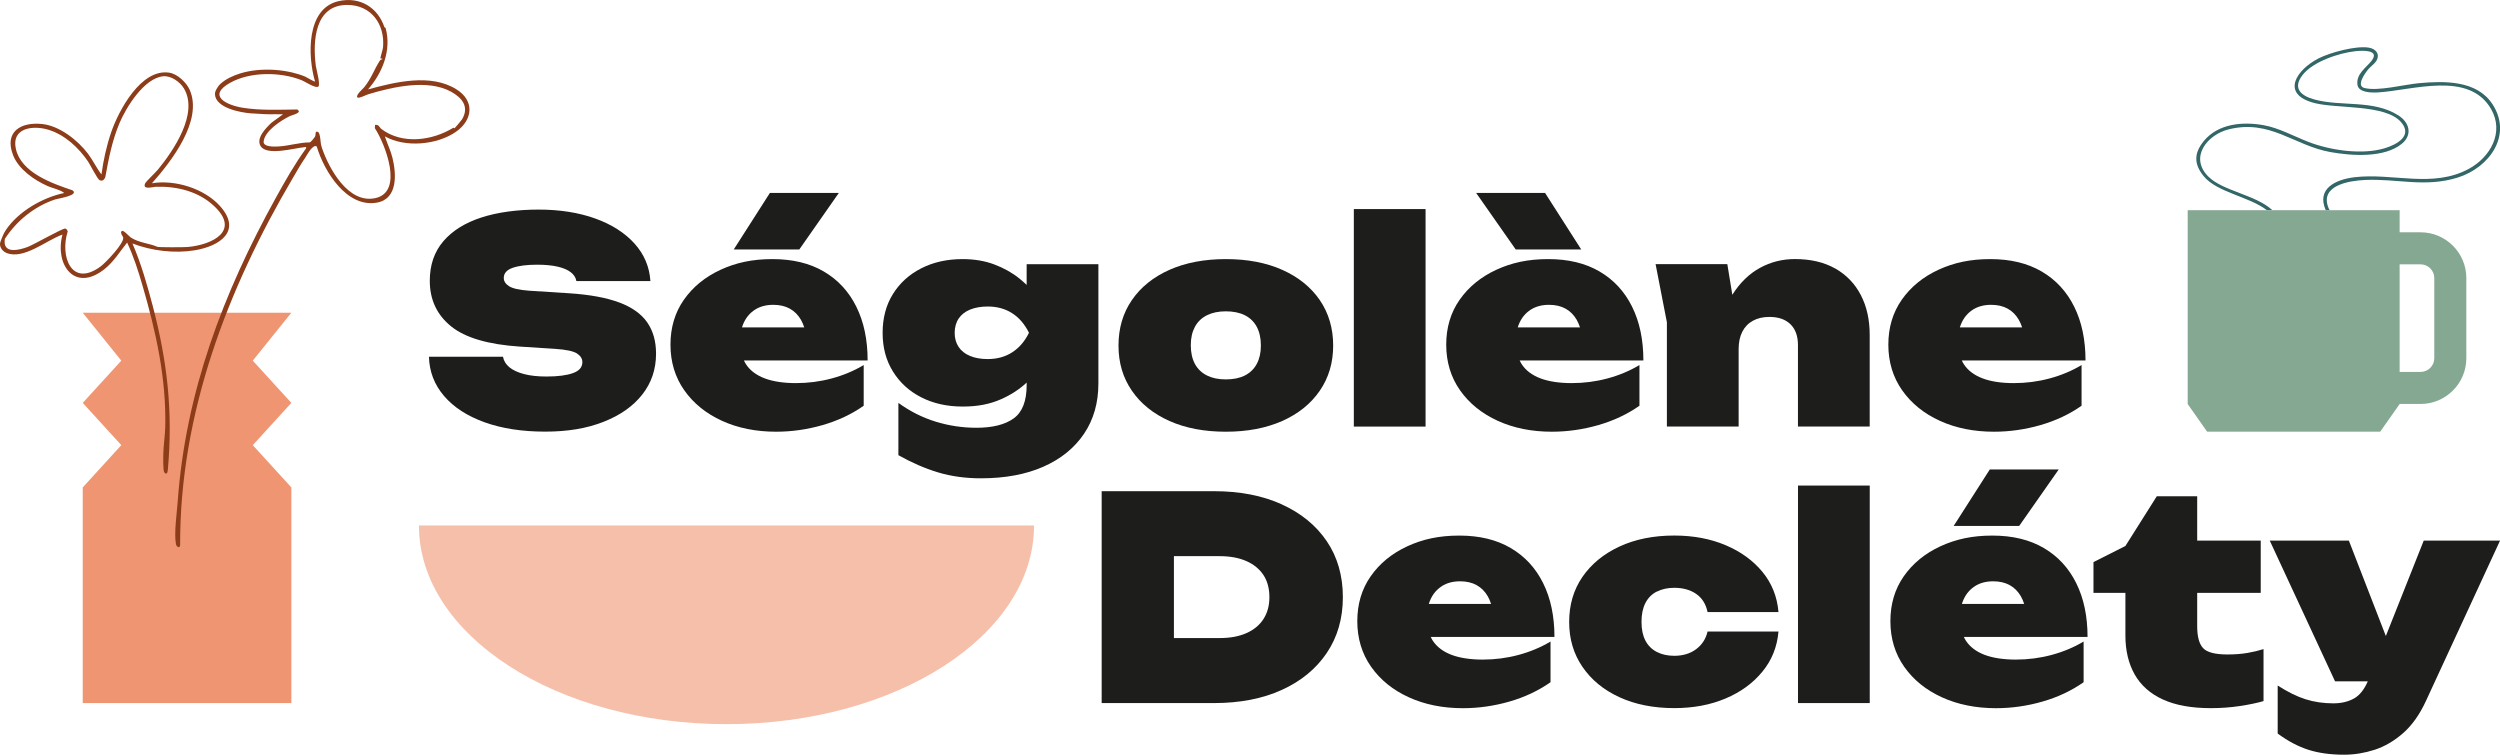 <svg viewBox="0 0 634.22 191.48" xmlns="http://www.w3.org/2000/svg" data-name="Calque 1" id="Calque_1">
  <defs>
    <style>
      .cls-1 {
        fill: #f6bfaa;
      }

      .cls-2 {
        fill: #f09571;
      }

      .cls-3 {
        fill: #85a892;
      }

      .cls-4 {
        fill: #366;
      }

      .cls-5 {
        fill: #1d1d1b;
      }

      .cls-6 {
        fill: #8c3c19;
      }
    </style>
  </defs>
  <g>
    <path d="M157.04,76.72c-3.25-1.22-7.5-1.99-12.76-2.33l-10.03-.64c-2.53-.19-4.24-.57-5.12-1.15-.88-.57-1.33-1.27-1.33-2.08,0-1.19.75-2.05,2.26-2.58,1.5-.52,3.57-.79,6.2-.79,2.05,0,3.8.17,5.23.5,1.43.33,2.54.81,3.33,1.43.79.62,1.25,1.36,1.4,2.22h18.78c-.24-3.63-1.59-6.81-4.05-9.53-2.46-2.72-5.78-4.84-9.96-6.34-4.18-1.5-8.97-2.26-14.37-2.26s-10.38.67-14.51,2.01c-4.13,1.34-7.35,3.35-9.64,6.02-2.29,2.68-3.44,6.02-3.44,10.03,0,4.78,1.79,8.62,5.38,11.54,3.58,2.91,9.41,4.63,17.49,5.16l8.89.57c2.82.19,4.68.58,5.59,1.18.91.6,1.36,1.33,1.36,2.19,0,1.29-.8,2.22-2.4,2.79-1.6.57-3.83.86-6.7.86-2.2,0-4.09-.2-5.66-.61-1.58-.41-2.82-.98-3.73-1.72-.91-.74-1.46-1.64-1.65-2.69h-18.78c.1,3.77,1.37,7.09,3.83,9.96,2.46,2.87,5.89,5.09,10.28,6.67,4.4,1.58,9.51,2.37,15.34,2.37s10.57-.82,14.8-2.47,7.51-3.95,9.85-6.92c2.34-2.96,3.51-6.42,3.51-10.39,0-3.15-.75-5.8-2.26-7.96-1.5-2.15-3.88-3.83-7.13-5.05Z" class="cls-5"></path>
    <polygon points="212.8 48.95 195.31 48.95 186.14 63.29 202.77 63.29 212.8 48.95" class="cls-5"></polygon>
    <path d="M217.24,77.8c-1.91-3.85-4.66-6.82-8.24-8.92-3.58-2.1-7.93-3.15-13.04-3.15s-9.27.91-13.19,2.72c-3.92,1.82-7.01,4.35-9.28,7.6-2.27,3.25-3.4,7.05-3.4,11.4s1.17,8.25,3.51,11.57c2.34,3.32,5.53,5.9,9.57,7.74,4.04,1.84,8.61,2.76,13.72,2.76,3.97,0,7.9-.56,11.79-1.68,3.89-1.12,7.37-2.76,10.43-4.91v-10.32c-2.48,1.48-5.2,2.62-8.13,3.4-2.94.79-5.96,1.18-9.07,1.18s-5.85-.41-7.96-1.22c-2.1-.81-3.67-1.99-4.69-3.55-.2-.3-.37-.63-.53-.97h31.38c0-5.26-.96-9.81-2.87-13.65ZM191.55,78.55c1.27-.81,2.81-1.22,4.62-1.22,1.62,0,3.02.32,4.19.97,1.17.64,2.11,1.59,2.83,2.83.33.58.61,1.23.84,1.93h-15.8c.13-.41.27-.8.45-1.18.65-1.41,1.6-2.52,2.87-3.33Z" class="cls-5"></path>
    <path d="M260.46,72.29c-.58-.55-1.18-1.09-1.83-1.62-1.84-1.48-3.97-2.67-6.38-3.58-2.41-.91-5.1-1.36-8.06-1.36-3.92,0-7.41.78-10.46,2.33-3.06,1.55-5.46,3.73-7.2,6.52-1.74,2.79-2.62,6.08-2.62,9.85s.87,7,2.62,9.82c1.74,2.82,4.14,5,7.2,6.56,3.06,1.55,6.55,2.33,10.46,2.33s7.01-.63,9.85-1.9c2.51-1.12,4.63-2.52,6.41-4.18v.63c0,4.06-1.1,6.88-3.3,8.46-2.2,1.58-5.35,2.37-9.46,2.37-3.49,0-6.92-.51-10.28-1.54-3.37-1.03-6.53-2.62-9.5-4.77v13.26c3.39,1.91,6.75,3.37,10.07,4.37,3.32,1,6.94,1.5,10.86,1.5,6.12,0,11.4-.98,15.84-2.94s7.88-4.74,10.32-8.35c2.44-3.61,3.65-7.87,3.65-12.79v-30.24h-18.2v5.27ZM256.8,89.37c-1.77,1.15-3.85,1.72-6.23,1.72-1.72,0-3.21-.26-4.48-.79-1.27-.52-2.23-1.29-2.9-2.29-.67-1-1-2.2-1-3.58s.35-2.65,1.04-3.66c.69-1,1.67-1.76,2.94-2.26,1.27-.5,2.73-.75,4.41-.75,2.34,0,4.4.56,6.16,1.68,1.77,1.12,3.2,2.78,4.3,4.98-1.05,2.15-2.46,3.8-4.23,4.94Z" class="cls-5"></path>
    <path d="M325.28,68.45c-4.09-1.82-8.85-2.72-14.3-2.72s-10.21.91-14.3,2.72c-4.08,1.82-7.26,4.37-9.53,7.67-2.27,3.3-3.4,7.14-3.4,11.54s1.13,8.17,3.4,11.47c2.27,3.3,5.45,5.85,9.53,7.67,4.09,1.82,8.85,2.72,14.3,2.72s10.21-.91,14.3-2.72c4.08-1.81,7.26-4.37,9.53-7.67,2.27-3.3,3.4-7.12,3.4-11.47s-1.14-8.24-3.4-11.54c-2.27-3.3-5.45-5.85-9.53-7.67ZM318.83,92.31c-.69,1.29-1.7,2.27-3.01,2.94-1.31.67-2.93,1-4.84,1s-3.46-.33-4.8-1c-1.34-.67-2.35-1.65-3.05-2.94-.69-1.29-1.04-2.87-1.04-4.73s.35-3.37,1.04-4.66c.69-1.29,1.71-2.27,3.05-2.94,1.34-.67,2.94-1,4.8-1s3.52.33,4.84,1c1.31.67,2.32,1.65,3.01,2.94.69,1.29,1.04,2.87,1.04,4.73s-.35,3.37-1.04,4.66Z" class="cls-5"></path>
    <rect height="55.18" width="18.2" y="53.04" x="343.45" class="cls-5"></rect>
    <polygon points="401.14 63.29 391.97 48.95 374.48 48.95 384.52 63.29 401.14 63.29" class="cls-5"></polygon>
    <path d="M414.04,77.8c-1.91-3.85-4.66-6.82-8.24-8.92-3.58-2.1-7.93-3.15-13.04-3.15s-9.27.91-13.19,2.72c-3.92,1.82-7.01,4.35-9.28,7.6-2.27,3.25-3.4,7.05-3.4,11.4s1.17,8.25,3.51,11.57c2.34,3.32,5.53,5.9,9.57,7.74,4.04,1.84,8.61,2.76,13.72,2.76,3.97,0,7.9-.56,11.79-1.68,3.89-1.12,7.37-2.76,10.43-4.91v-10.32c-2.48,1.48-5.2,2.62-8.13,3.4-2.94.79-5.96,1.18-9.07,1.18s-5.85-.41-7.96-1.22c-2.1-.81-3.67-1.99-4.69-3.55-.2-.3-.37-.63-.53-.97h31.38c0-5.26-.96-9.81-2.87-13.65ZM388.35,78.55c1.27-.81,2.81-1.22,4.62-1.22,1.62,0,3.02.32,4.19.97,1.17.64,2.11,1.59,2.83,2.83.33.58.61,1.23.84,1.93h-15.8c.13-.41.27-.8.45-1.18.65-1.41,1.6-2.52,2.87-3.33Z" class="cls-5"></path>
    <path d="M465.57,68.12c-2.82-1.6-6.23-2.4-10.25-2.4-3.15,0-6.09.74-8.81,2.22-2.72,1.48-5.04,3.72-6.95,6.7-.03.05-.06.1-.09.15l-1.27-7.79h-18.2l2.87,14.76v26.45h18.2v-19.64c0-1.72.31-3.19.93-4.41.62-1.22,1.52-2.15,2.69-2.79,1.17-.65,2.57-.97,4.19-.97,2.29,0,4.07.62,5.34,1.86,1.27,1.24,1.9,3.01,1.9,5.3v20.64h18.2v-23.22c0-3.87-.75-7.25-2.26-10.14-1.5-2.89-3.67-5.13-6.49-6.74Z" class="cls-5"></path>
    <path d="M510.87,97.19c-3.2,0-5.85-.41-7.96-1.22-2.1-.81-3.67-1.99-4.69-3.55-.2-.3-.37-.63-.53-.97h31.38c0-5.26-.96-9.81-2.87-13.65-1.91-3.85-4.66-6.82-8.24-8.92-3.58-2.1-7.93-3.15-13.04-3.15s-9.27.91-13.19,2.72c-3.92,1.82-7.01,4.35-9.28,7.6-2.27,3.25-3.4,7.05-3.4,11.4s1.17,8.25,3.51,11.57c2.34,3.32,5.53,5.9,9.57,7.74,4.04,1.84,8.61,2.76,13.72,2.76,3.97,0,7.9-.56,11.79-1.68,3.89-1.12,7.37-2.76,10.43-4.91v-10.32c-2.48,1.48-5.2,2.62-8.13,3.4-2.94.79-5.96,1.18-9.07,1.18ZM500.51,78.55c1.27-.81,2.81-1.22,4.62-1.22,1.62,0,3.02.32,4.19.97,1.17.64,2.11,1.59,2.83,2.83.33.58.61,1.23.84,1.93h-15.8c.13-.41.27-.8.45-1.18.65-1.41,1.6-2.52,2.87-3.33Z" class="cls-5"></path>
  </g>
  <g>
    <path d="M325.16,127.94c-4.9-2.22-10.62-3.33-17.16-3.33h-28.52v53.75h28.52c6.54,0,12.27-1.11,17.16-3.33,4.9-2.22,8.71-5.35,11.43-9.39,2.72-4.04,4.08-8.75,4.08-14.15s-1.36-10.18-4.08-14.19-6.53-7.13-11.43-9.35ZM320.53,157.04c-1,1.55-2.45,2.75-4.34,3.58-1.89.84-4.15,1.25-6.77,1.25h-11.61v-20.78h11.61c2.63,0,4.88.42,6.77,1.25,1.89.84,3.33,2.02,4.34,3.55,1,1.53,1.5,3.39,1.5,5.59s-.5,4-1.5,5.55Z" class="cls-5"></path>
    <path d="M391.48,147.94c-1.91-3.85-4.66-6.82-8.24-8.92-3.58-2.1-7.93-3.15-13.04-3.15s-9.27.91-13.19,2.72c-3.92,1.82-7.01,4.35-9.28,7.6-2.27,3.25-3.4,7.05-3.4,11.4s1.17,8.25,3.51,11.57c2.34,3.32,5.53,5.9,9.57,7.74,4.04,1.84,8.61,2.76,13.72,2.76,3.97,0,7.89-.56,11.79-1.68,3.89-1.12,7.37-2.76,10.43-4.91v-10.32c-2.48,1.48-5.2,2.62-8.13,3.4-2.94.79-5.96,1.18-9.07,1.18s-5.85-.41-7.96-1.22c-2.1-.81-3.67-2-4.69-3.55-.2-.3-.37-.63-.53-.97h31.38c0-5.25-.96-9.81-2.87-13.65ZM365.79,148.69c1.27-.81,2.81-1.22,4.62-1.22,1.62,0,3.02.32,4.19.97,1.17.64,2.11,1.59,2.83,2.83.33.58.61,1.23.84,1.94h-15.8c.13-.41.27-.8.45-1.18.65-1.41,1.6-2.52,2.87-3.33Z" class="cls-5"></path>
    <path d="M420.33,150.09c1.27-.65,2.73-.97,4.41-.97,2.2,0,4.05.51,5.55,1.54s2.47,2.57,2.9,4.62h17.99c-.33-3.92-1.7-7.32-4.08-10.21-2.39-2.89-5.51-5.15-9.35-6.77-3.85-1.62-8.18-2.44-13.01-2.44-5.26,0-9.89.93-13.9,2.79-4.01,1.86-7.14,4.43-9.39,7.7-2.25,3.27-3.37,7.08-3.37,11.43s1.12,8.1,3.37,11.39c2.25,3.3,5.38,5.87,9.39,7.71,4.01,1.84,8.65,2.76,13.9,2.76,4.83,0,9.16-.81,13.01-2.44,3.85-1.62,6.96-3.89,9.35-6.81,2.39-2.91,3.75-6.31,4.08-10.18h-17.99c-.43,1.86-1.4,3.36-2.9,4.48-1.5,1.12-3.36,1.68-5.55,1.68-1.67,0-3.14-.32-4.41-.97-1.27-.65-2.23-1.6-2.9-2.87-.67-1.27-1-2.85-1-4.77s.33-3.51,1-4.8c.67-1.29,1.64-2.26,2.9-2.9Z" class="cls-5"></path>
    <rect height="55.18" width="18.2" y="123.18" x="456.13" class="cls-5"></rect>
    <polygon points="522.28 119.09 504.79 119.09 495.62 133.43 512.24 133.43 522.28 119.09" class="cls-5"></polygon>
    <path d="M526.72,147.94c-1.91-3.85-4.66-6.82-8.24-8.92-3.58-2.1-7.93-3.15-13.04-3.15s-9.27.91-13.19,2.72c-3.92,1.82-7.01,4.35-9.28,7.6-2.27,3.25-3.4,7.05-3.4,11.4s1.17,8.25,3.51,11.57c2.34,3.32,5.53,5.9,9.57,7.74,4.04,1.84,8.61,2.76,13.72,2.76,3.96,0,7.89-.56,11.79-1.68,3.89-1.12,7.37-2.76,10.43-4.91v-10.32c-2.48,1.48-5.2,2.62-8.13,3.4-2.94.79-5.96,1.18-9.07,1.18s-5.85-.41-7.96-1.22c-2.1-.81-3.67-2-4.69-3.55-.2-.3-.37-.63-.53-.97h31.38c0-5.25-.96-9.81-2.87-13.65ZM501.03,148.69c1.27-.81,2.81-1.22,4.62-1.22,1.62,0,3.02.32,4.19.97,1.17.64,2.11,1.59,2.83,2.83.33.58.61,1.23.84,1.94h-15.8c.13-.41.27-.8.45-1.18.65-1.41,1.6-2.52,2.87-3.33Z" class="cls-5"></path>
    <path d="M565.06,166.03c-3.11,0-5.16-.54-6.16-1.61s-1.5-2.93-1.5-5.55v-8.46h16.12v-13.26h-16.12v-11.25h-10.25l-7.96,12.61-8.1,4.09v7.81h8.1v10.82c0,3.82.79,7.12,2.36,9.89,1.58,2.77,3.97,4.89,7.17,6.34,3.2,1.46,7.24,2.19,12.11,2.19,2.58,0,5.05-.18,7.42-.54s4.36-.78,5.98-1.25v-13.19c-1.19.38-2.54.71-4.05.97s-3.21.39-5.12.39Z" class="cls-5"></path>
    <path d="M614.87,137.15l-9.61,24.2-9.38-24.2h-20.07l16.56,35.69h8.31c-.92,2.11-2.08,3.56-3.47,4.34-1.5.84-3.26,1.25-5.27,1.25-2.53,0-4.89-.35-7.06-1.04-2.17-.69-4.53-1.85-7.06-3.48v12.18c2.58,1.91,5.17,3.28,7.78,4.12,2.6.83,5.63,1.25,9.07,1.25,2.58,0,5.16-.42,7.74-1.25,2.58-.84,5-2.26,7.27-4.26,2.27-2.01,4.19-4.73,5.77-8.17l18.78-40.64h-19.35Z" class="cls-5"></path>
  </g>
  <path d="M184.3,183.71c43.09,0,78.02-22.56,78.02-50.4H106.28c0,27.84,34.93,50.4,78.02,50.4Z" class="cls-1"></path>
  <g>
    <polygon points="64.13 91.49 73.91 79.34 20.99 79.34 30.77 91.49 20.99 102.21 30.77 112.93 20.99 123.65 20.99 178.36 73.91 178.36 73.91 123.65 64.13 112.93 73.91 102.21 64.13 91.49" class="cls-2"></polygon>
    <g>
      <path d="M97.49,6.9s.29.06.34.23c1.54,5.58-.81,11.38-4.47,15.55,6.89-1.87,15.88-4.09,22.4-.04,4.71,2.92,4.22,7.78-.08,10.79-4.8,3.35-12.9,4.08-18.04,1.16.58,1.8,1.45,3.55,1.91,5.39.99,3.97,1.47,10.42-3.87,11.41-7.72,1.43-13.46-7.95-15.32-14.22-1.01-.7-2.45,2.15-2.97,2.91-1.11,1.6-2.04,3.28-3.06,5.01-16.63,28.21-28.75,59.92-28.63,93.23-.17.93-.93.39-1.06-.29-.52-2.69.23-7.88.44-10.78,1.98-27.68,11.51-52.87,24.9-77.08,2.37-4.28,4.79-8.59,7.68-12.54.08-.52-.17-.31-.5-.28-2.54.22-9.48,2.27-11.05-.3-1.23-2.02,1.41-4.64,2.79-5.94l2.92-2.13c-1.52-.05-3.08.05-4.59-.02-1.08-.05-2.42-.12-3.61-.21-2.67-.21-8.93-1.38-9.09-4.85-.03-.59.33-1.22.64-1.7.18-.29.39-.58.64-.82,1.42-1.35,3.3-2.18,5.14-2.76,1.38-.43,2.8-.69,4.24-.83,2.95-.29,5.98-.08,8.87.58,1.15.27,2.29.61,3.38,1.07.43.18,2.31,1.37,2.48,1.23-1.86-6.33-2.32-18.54,6.01-20.39,5.39-1.19,9.91,1.6,11.6,6.63ZM96.52,14.8c-.1-.1.6-2.21.65-2.79.52-5.82-2.97-10.77-9.1-10.76-8.28.01-8.75,9.26-7.95,15.46.12.89,1.26,4.87.61,5.27-.75.47-3.34-1.29-4.24-1.65-5.4-2.13-13.06-2.18-18.16.7-5.86,3.31-.79,5.66,3.29,6.31,4.46.71,9.26.49,13.76.43,1.49.84-1.31,1.41-1.88,1.69-2.22,1.1-6.33,3.75-6.62,6.43-.16,1.46,2.85,1.32,3.81,1.26,2.64-.15,5.23-1.02,7.9-1.03.32-.09,1.19-1.21,1.36-1.53.2-.39-.11-1.49.71-1.12.29.13.44.76.5,1.07.22,1.16.12,1.83.49,2.92,1.81,5.33,6.69,14.28,13.56,12.8,7.32-1.58,2.48-13.76-.12-17.76l.06-.83c1.04-.1,1.1.67,1.56,1.02,5.32,4.06,12.97,2.99,18.27-.27.08-.05.3.15.35.11.13-.1,1.77-2.06,1.89-2.26,1.87-3.17.04-5.44-2.76-6.99-5.96-3.3-14.91-1.22-21.1.65-.53.16-2.35,1.13-2.69.79-.55-.55,1.43-2.2,1.78-2.65,1.88-2.41,2.46-4.42,3.87-6.63.15-.24.34-.38.63-.38v-.22c-.12-.02-.38.03-.43-.02Z" class="cls-6"></path>
      <path d="M38.54,46.49c5.86-.97,13.31,1.34,17.29,5.8,5.67,6.35-.14,10.19-6.46,11.21-5.19.84-10.89.13-15.77-1.73,2.2,5.09,3.74,10.48,5.15,15.85,3.71,14.14,5.15,26.89,3.83,41.54-.06.69-.26,1.43-.9.67-.34-.4-.27-4.01-.24-4.94.05-2.06.43-4.45.48-6.51.3-12.26-2.33-24.13-5.74-35.84-1.09-3.76-2.27-7.47-3.93-11.01-1.83,2.29-3.38,4.86-5.73,6.73-7.65,6.08-12.69-1.22-10.67-8.75-4.02,1.39-9.82,6.45-14.21,4.66-1.12-.46-1.99-1.73-1.51-2.91.34-.84.7-1.94,1.38-2.94,3.15-4.68,9.32-8.23,14.79-9.36-1.12-.89-2.85-1.16-4.2-1.75-3.41-1.51-7.38-4.25-8.78-7.84-2.31-5.95,1.96-8.51,7.45-7.9,4.39.49,8.97,4.12,11.56,7.54,1.25,1.66,2.14,3.6,3.41,5.24.49-3.61,1.28-7.23,2.46-10.68,1.92-5.58,7.58-16.19,14.71-15.14,2.11.31,4.41,2.5,5.24,4.42,3.36,7.77-4.71,18.13-9.61,23.65ZM39.93,62.61c.35.16,6.84.13,7.7.05,6.21-.57,13.47-4.07,6.63-10.44-3.97-3.7-9.42-5.01-14.73-4.84-.79.03-3.52.89-2.69-.89.23-.48,2.67-2.77,3.25-3.49,3.98-4.88,10.3-14.19,6.6-20.52-.98-1.68-3.28-3.33-5.3-3.13-4.85.48-9.4,7.91-11.07,11.87-1.85,4.4-2.76,9.01-3.6,13.7-.27.67-.71,1.13-1.46.79-.52-.24-2.36-3.89-2.92-4.73-2.38-3.54-5.95-6.83-10.11-8.08-3.91-1.17-9.37-.46-8.21,4.84,1.32,6.06,9.17,8.78,14.35,10.53,1.86,1.3-3.63,2.07-4.39,2.33-5.24,1.74-9.77,5.42-12.75,10-.63,3.93,3.56,2.9,5.89,2.01,1.44-.55,8.86-4.78,9.44-4.63.31.08.58.44.61.76-2.01,6.28.97,14.34,8.39,8.83,1.24-.92,6.09-5.97,5.68-7.38-.08-.27-.85-1.12-.36-1.57.42-.38,1.84,1.32,2.3,1.63,2.03,1.35,4.79,1.49,6.72,2.36Z" class="cls-6"></path>
    </g>
  </g>
  <g>
    <path d="M632.27,26.38c-3.96-6.03-12.18-5.87-18.58-5.28-3.8.35-10.45,2.11-13.88,1.22-2.2-.57.27-3.89,1.02-4.78.45-.54,1.53-1.35,1.93-1.96,1.18-1.8-.02-3.23-1.91-3.51-3.25-.49-9.63,1.22-12.61,2.72-5.61,2.83-9.86,9.08-1.1,11.35,5.78,1.49,17.94.28,21.94,4.8,3.1,3.5-1.01,5.71-4.02,6.64-5.74,1.78-13.93.57-19.47-1.59-3.82-1.49-7.47-3.54-11.34-4.23-5.3-.95-11.5-.41-15.13,3.97-2.52,3.05-2.63,5.8-.1,8.93,3.37,4.17,11.6,5.2,16.07,8.67h1.39c-4.23-3.95-12.57-4.82-16.29-8.57-4.84-4.88-.24-10.6,5.22-11.95,10.49-2.59,16.48,4.07,25.73,5.76,5.34.97,13.76,1.57,18.2-2.12,2.79-2.32,1.86-5.44-.93-7.19-6.4-4.03-14.33-2.14-21.28-4.02-3.27-.89-5.61-2.73-3.07-6.12,2.62-3.49,9.36-5.7,13.56-6.14,1.75-.18,6.17-.38,4.04,2.41-1.35,1.77-4,3.35-3.6,6.14.29,1.98,3.54,2.01,5.15,1.92,8.81-.51,23.2-5.57,28.78,4.28,3.34,5.89-.24,12.14-5.63,15.08-9.19,5.03-19.44.98-29.1,2.16-4.75.58-9.68,2.89-7.24,8.37h.99c-.11-.18-.2-.34-.25-.46-2.47-5.85,5.17-7.03,9.19-7.22,8.22-.38,15.28,1.99,23.59-.63,7.95-2.5,13.95-10.71,8.73-18.66Z" class="cls-4"></path>
    <path d="M614.07,58.93h-5.31v-5.6h-53.77v49.17l4.93,7.01h43.91l4.93-7.01v-.02h5.31c6.4,0,11.61-5.21,11.61-11.61v-20.33c0-6.4-5.21-11.61-11.61-11.61ZM617.55,90.87c0,1.92-1.56,3.48-3.48,3.48h-5.31v-27.29h5.31c1.92,0,3.48,1.56,3.48,3.48v20.33Z" class="cls-3"></path>
  </g>
</svg>